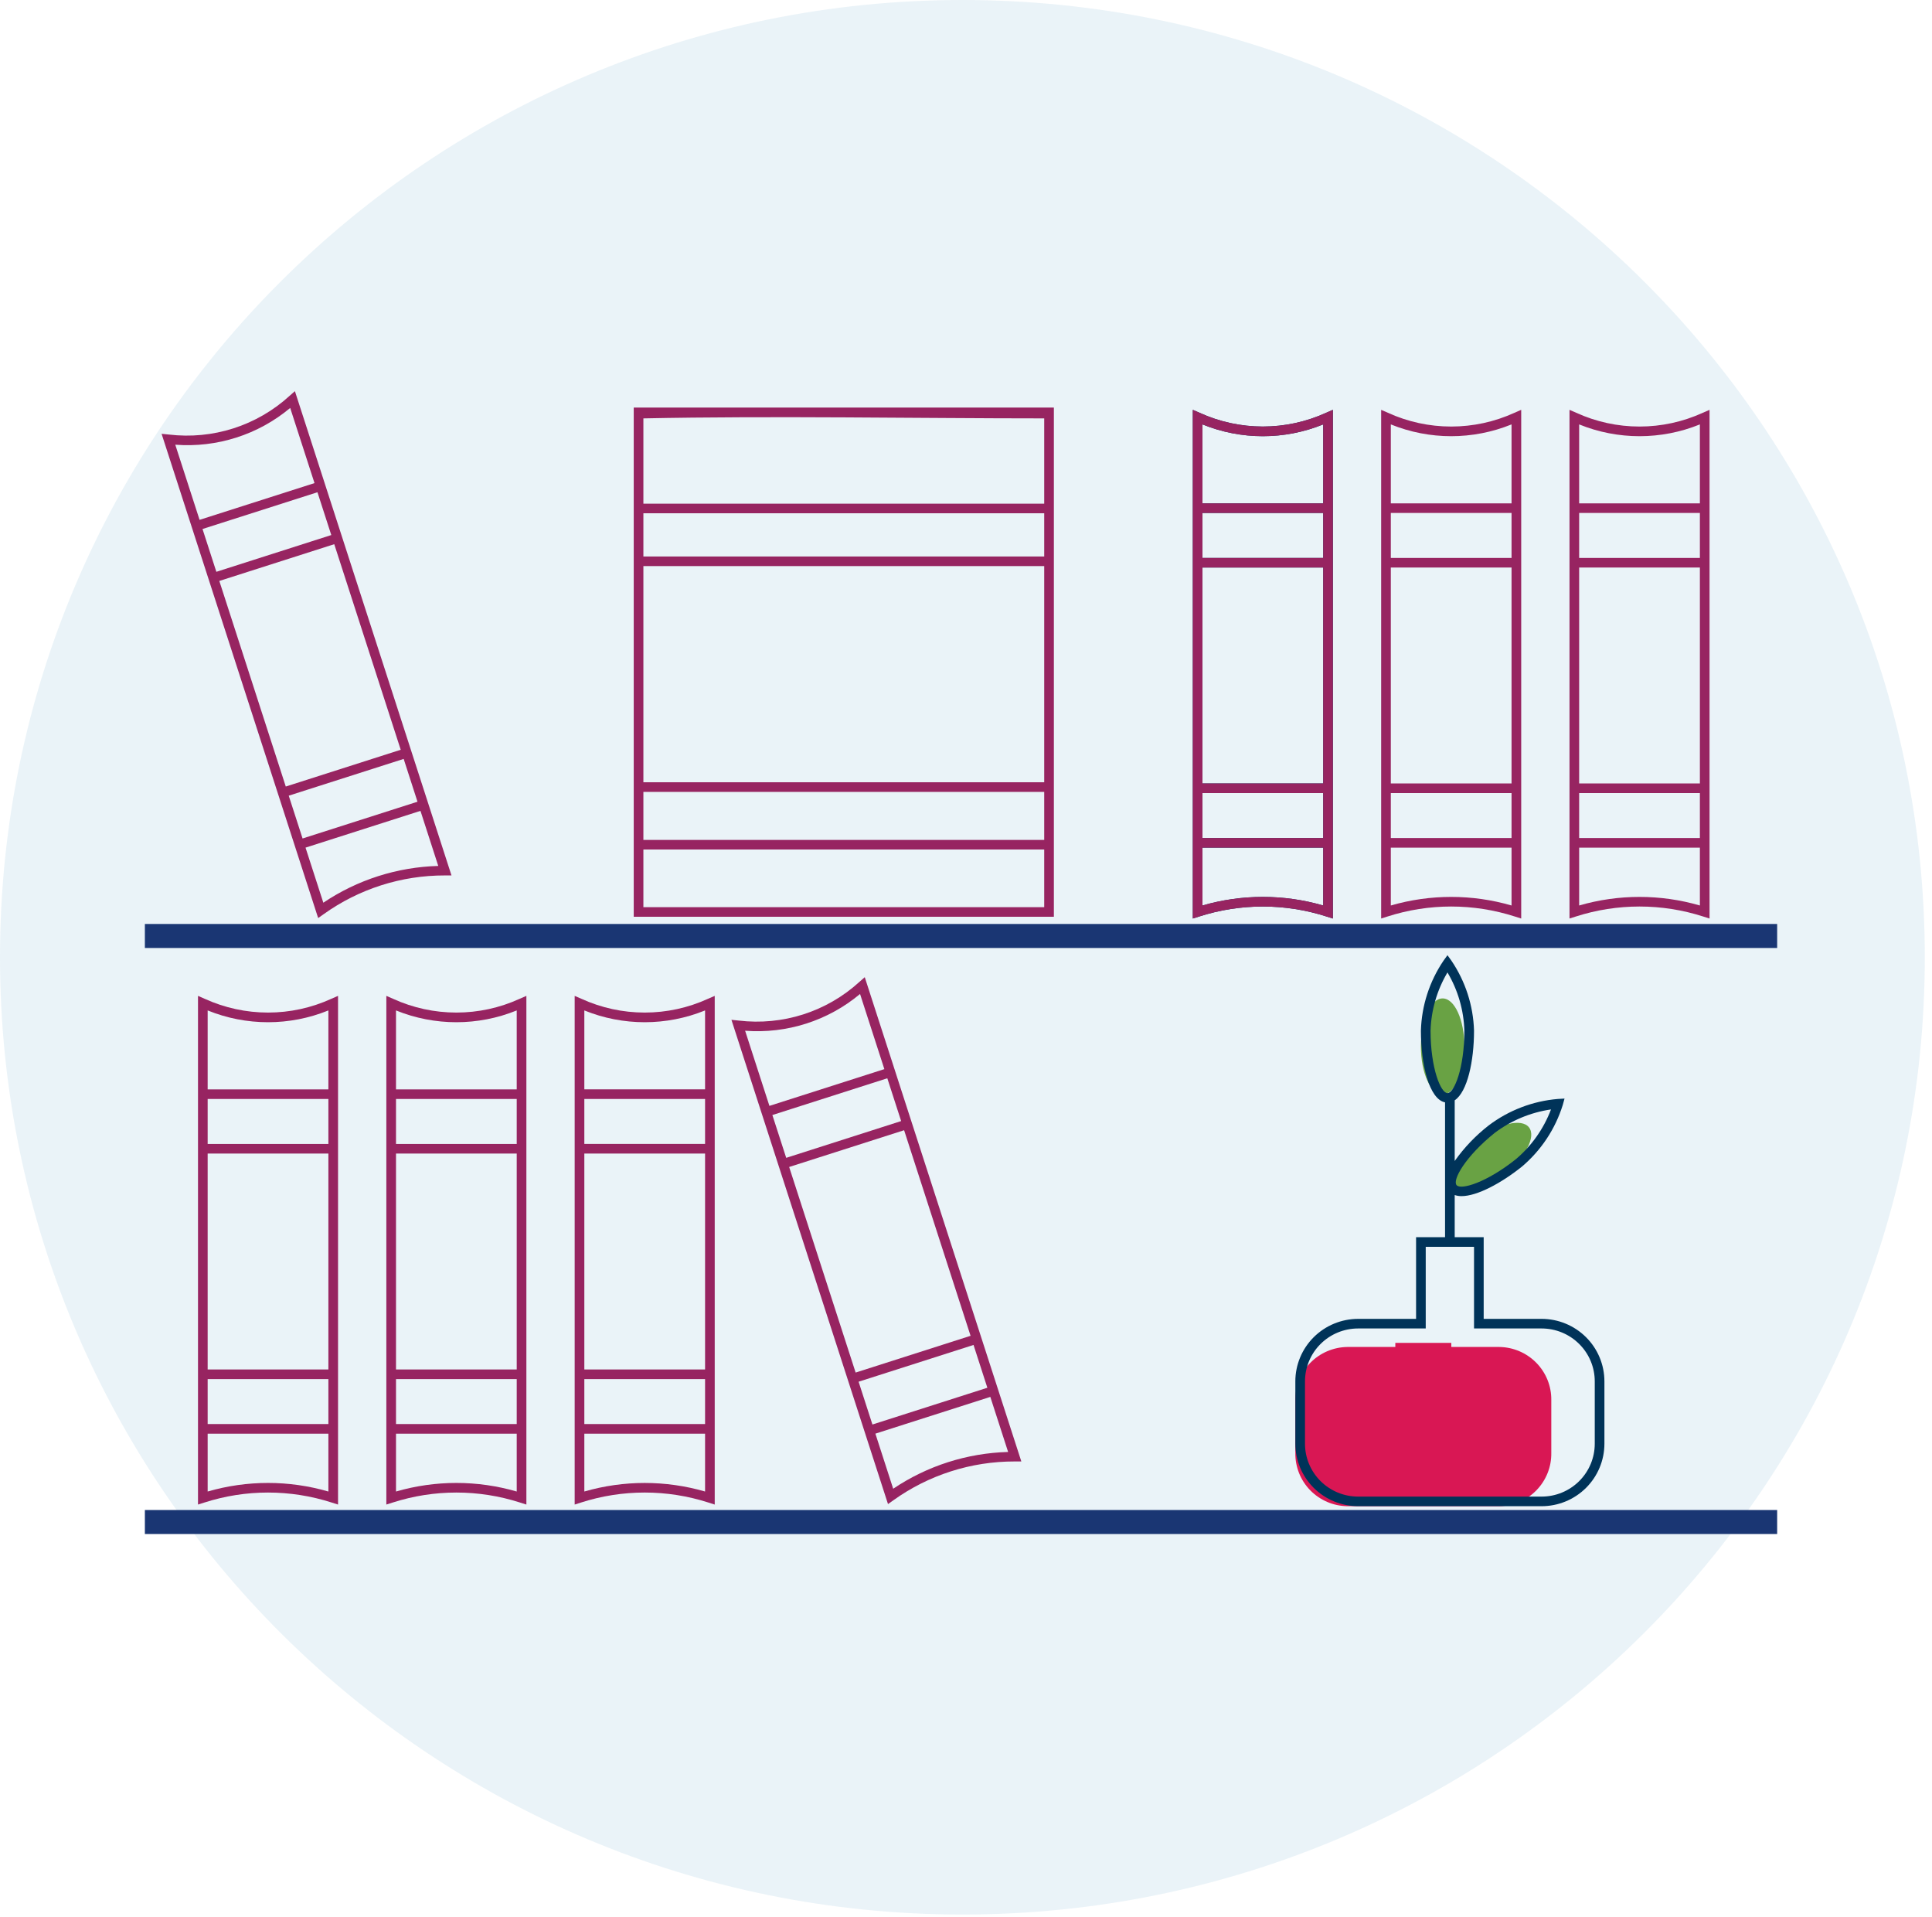 <svg width="253" height="251" viewBox="0 0 253 251" fill="none" xmlns="http://www.w3.org/2000/svg">
<path opacity="0.083" d="M126.028 250.655C195.632 250.655 252.057 194.544 252.057 125.327C252.057 56.111 195.632 0 126.028 0C56.425 0 0 56.111 0 125.327C0 194.544 56.425 250.655 126.028 250.655Z" fill="#006EB1"/>
<path d="M18.972 120.968H232.723V124.112H18.972V120.968ZM18.972 197.691H232.723V200.836H18.972V197.691Z" fill="#1A3673"/>
<path d="M188.917 143.292C190.489 143.292 191.763 140.477 191.763 137.004C191.763 133.53 190.489 130.715 188.917 130.715C187.345 130.715 186.071 133.53 186.071 137.004C186.071 140.477 187.345 143.292 188.917 143.292Z" fill="#69A244"/>
<path d="M190.257 155.341C191.225 156.572 194.24 155.837 196.992 153.699C199.745 151.561 201.191 148.829 200.224 147.597C199.256 146.366 196.241 147.101 193.488 149.239C190.736 151.377 189.289 154.109 190.257 155.341Z" fill="#69A244"/>
<path d="M117.012 139.587L113.242 127.933L112.518 128.57C110.409 130.491 107.909 131.936 105.187 132.807C102.465 133.677 99.586 133.953 96.747 133.615L95.784 133.516L99.552 145.169L102.138 153.169L110.842 180.082L113.428 188.081L116.286 196.916L116.99 196.417C121.617 193.102 127.178 191.324 132.881 191.336L133.745 191.332L130.888 182.498L128.302 174.5L119.597 147.585L117.011 139.587H117.012ZM97.575 134.946C103.032 135.364 108.437 133.636 112.626 130.133L115.808 139.971L100.757 144.784L97.575 134.946ZM101.144 145.982L116.195 141.169L118.007 146.772L102.956 151.586L101.144 145.982ZM132.016 190.093C126.641 190.239 121.419 191.909 116.965 194.907L114.634 187.696L129.685 182.883L132.016 190.093ZM129.297 181.686L114.246 186.499L112.435 180.895L127.486 176.082L129.297 181.686ZM127.098 174.885L112.047 179.698L103.343 152.783L118.395 147.97L127.098 174.884V174.885ZM42.389 62.863L38.619 51.209L37.895 51.847C35.786 53.767 33.286 55.212 30.564 56.083C27.842 56.954 24.963 57.23 22.124 56.892L21.161 56.794L24.93 68.447L27.516 76.446L36.22 103.36L38.806 111.359L41.664 120.193L42.367 119.695C46.995 116.38 52.556 114.601 58.259 114.613L59.122 114.609L56.266 105.775L53.679 97.777L44.975 70.862L42.388 62.864L42.389 62.863ZM22.951 58.222C28.408 58.641 33.813 56.913 38.002 53.409L41.185 63.248L26.134 68.06L22.952 58.222H22.951ZM26.52 69.258L41.571 64.445L43.383 70.049L28.332 74.862L26.52 69.258ZM57.392 113.37C52.017 113.516 46.795 115.186 42.341 118.183L40.01 110.973L55.061 106.16L57.392 113.37ZM54.673 104.962L39.622 109.775L37.81 104.172L52.862 99.358L54.673 104.962ZM52.474 98.161L37.423 102.974L28.72 76.059L43.771 71.245L52.475 98.159L52.474 98.161Z" fill="#972461"/>
<path d="M203.146 183.296V190.245C203.168 192.064 202.463 193.817 201.187 195.12C199.91 196.423 198.166 197.169 196.338 197.194H176.437C174.608 197.169 172.864 196.423 171.588 195.12C170.312 193.817 169.607 192.064 169.629 190.245V183.296C169.607 181.477 170.312 179.724 171.588 178.422C172.864 177.119 174.608 176.373 176.437 176.347H182.721V175.812H190.053V176.347H196.338C198.166 176.373 199.91 177.119 201.187 178.422C202.463 179.724 203.168 181.477 203.146 183.296Z" fill="#D91754"/>
<path d="M201.881 172.667H194.292V161.976H190.497V156.455C190.784 156.554 191.086 156.603 191.389 156.599C193.425 156.599 196.594 154.908 199.319 152.719C201.822 150.592 203.668 147.803 204.644 144.676L204.879 143.827L203.999 143.877C200.716 144.155 197.58 145.355 194.956 147.336C193.248 148.663 191.745 150.233 190.497 151.996V144.053C192.161 142.94 193.027 138.922 193.027 134.934C192.931 131.66 191.903 128.481 190.061 125.765L189.549 125.055L189.037 125.765C187.195 128.481 186.166 131.66 186.071 134.934C186.071 139.399 187.158 143.909 189.233 144.324V161.976H185.438V172.667H177.849C175.67 172.67 173.58 173.532 172.038 175.064C170.497 176.597 169.63 178.675 169.628 180.843V189.018C169.63 191.186 170.497 193.264 172.038 194.797C173.58 196.33 175.67 197.192 177.849 197.194H201.881C204.06 197.192 206.15 196.33 207.691 194.797C209.233 193.264 210.1 191.186 210.102 189.018V180.843C210.1 178.675 209.233 176.597 207.691 175.064C206.15 173.532 204.06 172.67 201.881 172.667ZM195.746 148.311C197.903 146.692 200.434 145.638 203.107 145.248C202.156 147.763 200.581 149.998 198.529 151.744C194.678 154.826 191.288 155.838 190.738 155.153C190.181 154.474 191.901 151.399 195.746 148.311ZM187.335 134.934C187.417 132.249 188.178 129.628 189.549 127.312C190.921 129.627 191.683 132.249 191.762 134.934C191.762 139.852 190.428 143.11 189.549 143.11C188.67 143.11 187.335 139.852 187.335 134.934ZM208.837 189.018C208.836 190.853 208.103 192.611 206.798 193.909C205.494 195.206 203.725 195.935 201.881 195.936H177.849C176.005 195.935 174.236 195.206 172.932 193.909C171.627 192.611 170.894 190.853 170.893 189.018V180.843C170.894 179.009 171.627 177.25 172.932 175.953C174.236 174.656 176.005 173.926 177.849 173.925H186.703V163.234H193.027V173.925H201.881C203.725 173.926 205.494 174.656 206.798 175.953C208.103 177.25 208.836 179.009 208.837 180.843V189.018Z" fill="#003359"/>
<path d="M92.71 130.765C90.111 131.952 87.285 132.567 84.425 132.567C81.566 132.567 78.74 131.952 76.141 130.765L75.255 130.382V196.98L76.078 196.716C81.504 194.968 87.347 194.968 92.773 196.716L93.595 196.98V130.382L92.71 130.765ZM76.52 179.296V151.022H92.33V179.296H76.52ZM92.33 180.554V186.44H76.52V180.554H92.33ZM76.52 149.764V143.877H92.33V149.764H76.52ZM92.33 195.27C87.167 193.777 81.683 193.777 76.52 195.27V187.698H92.33V195.27ZM92.33 142.62H76.52V132.287C81.587 134.344 87.263 134.344 92.33 132.287V142.62ZM68.108 196.718L68.931 196.979V130.38L68.044 130.767C65.446 131.953 62.621 132.567 59.762 132.567C56.903 132.567 54.077 131.953 51.479 130.767L50.592 130.381V196.977L51.416 196.717C56.841 194.969 62.682 194.969 68.108 196.717V196.718ZM67.667 186.44H51.857V180.554H67.667V186.44ZM67.667 149.767H51.857V143.88H67.667V149.767ZM51.857 132.287C56.923 134.345 62.6 134.345 67.667 132.287V142.622H51.857V132.287ZM51.857 151.024H67.667V179.296H51.857V151.024ZM51.857 187.698H67.667V195.272C62.504 193.774 57.019 193.774 51.857 195.272V187.698ZM43.444 196.718L44.268 196.979V130.38L43.381 130.767C40.782 131.953 37.957 132.567 35.098 132.567C32.239 132.567 29.414 131.953 26.815 130.767L25.928 130.381V196.977L26.752 196.717C32.177 194.969 38.019 194.969 43.444 196.717V196.718ZM43.003 186.44H27.193V180.554H43.003V186.44ZM43.003 149.767H27.193V143.88H43.003V149.767ZM27.193 132.287C32.26 134.345 37.936 134.345 43.003 132.287V142.622H27.193V132.287ZM27.193 151.024H43.003V179.296H27.193V151.024ZM27.193 187.698H43.003V195.272C37.841 193.774 32.355 193.774 27.193 195.272V187.698Z" fill="#972461"/>
<path d="M173.719 119.994L174.542 120.255V53.656L173.655 54.044C171.057 55.23 168.232 55.844 165.373 55.844C162.514 55.844 159.688 55.23 157.09 54.044L156.203 53.657V120.253L157.027 119.993C162.452 118.246 168.293 118.247 173.719 119.994ZM173.278 109.717H157.468V103.83H173.278V109.717ZM173.278 73.043H157.468V67.156H173.278V73.043ZM157.468 55.564C162.535 57.622 168.211 57.622 173.278 55.564V65.899H157.468V55.564ZM157.468 74.301H173.278V102.573H157.468V74.301ZM157.468 110.974H173.278V118.548C168.115 117.051 162.63 117.051 157.468 118.548V110.974Z" fill="#003359"/>
<path d="M173.718 119.994L174.542 120.255V53.656L173.655 54.043C171.057 55.23 168.231 55.844 165.372 55.844C162.513 55.844 159.688 55.23 157.09 54.043L156.202 53.657V120.253L157.026 119.993C162.452 118.246 168.293 118.247 173.718 119.994ZM173.277 109.716H157.467V103.83H173.277V109.716ZM173.277 73.043H157.467V67.156H173.277V73.043ZM157.467 55.563C162.534 57.621 168.21 57.621 173.277 55.563V65.899H157.467V55.563ZM157.467 74.3H173.277V102.572H157.467V74.3ZM157.467 110.974H173.277V118.548C168.115 117.05 162.63 117.05 157.467 118.548V110.974ZM138.007 53.362V120.024H82.989V53.362H138.007ZM136.743 111.219H84.253V118.766H136.743V111.219ZM136.743 103.673H84.253V109.962H136.743V103.673ZM136.743 74.115H84.253V102.415H136.743V74.115ZM136.743 67.198H84.253V72.858H136.743V67.198ZM136.743 54.776C120.353 54.776 101.144 54.426 84.253 54.776V65.94H136.743V54.776ZM198.382 119.994L199.206 120.255V53.656L198.318 54.043C195.72 55.23 192.895 55.844 190.036 55.844C187.177 55.844 184.351 55.23 181.753 54.043L180.866 53.657V120.253L181.69 119.993C187.115 118.246 192.956 118.247 198.382 119.994ZM197.941 109.716H182.131V103.83H197.941V109.716ZM197.941 73.043H182.131V67.156H197.941V73.043ZM182.131 55.563C187.198 57.621 192.874 57.621 197.941 55.563V65.899H182.131V55.563ZM182.131 74.3H197.941V102.572H182.131V74.3ZM182.131 110.974H197.941V118.548C192.778 117.05 187.293 117.05 182.131 118.548V110.974ZM223.045 119.994L223.869 120.255V53.656L222.982 54.043C220.384 55.23 217.558 55.844 214.699 55.844C211.84 55.844 209.015 55.23 206.417 54.043L205.53 53.657V120.253L206.354 119.993C211.779 118.246 217.62 118.247 223.045 119.994ZM222.604 109.716H206.794V103.83H222.604V109.716ZM222.604 73.043H206.794V67.156H222.604V73.043ZM206.794 55.563C211.861 57.621 217.538 57.621 222.604 55.563V65.899H206.794V55.563ZM206.794 74.3H222.604V102.572H206.794V74.3ZM206.794 118.548V110.974H222.604V118.548C217.442 117.05 211.957 117.05 206.794 118.548Z" fill="#972461"/>
</svg>
